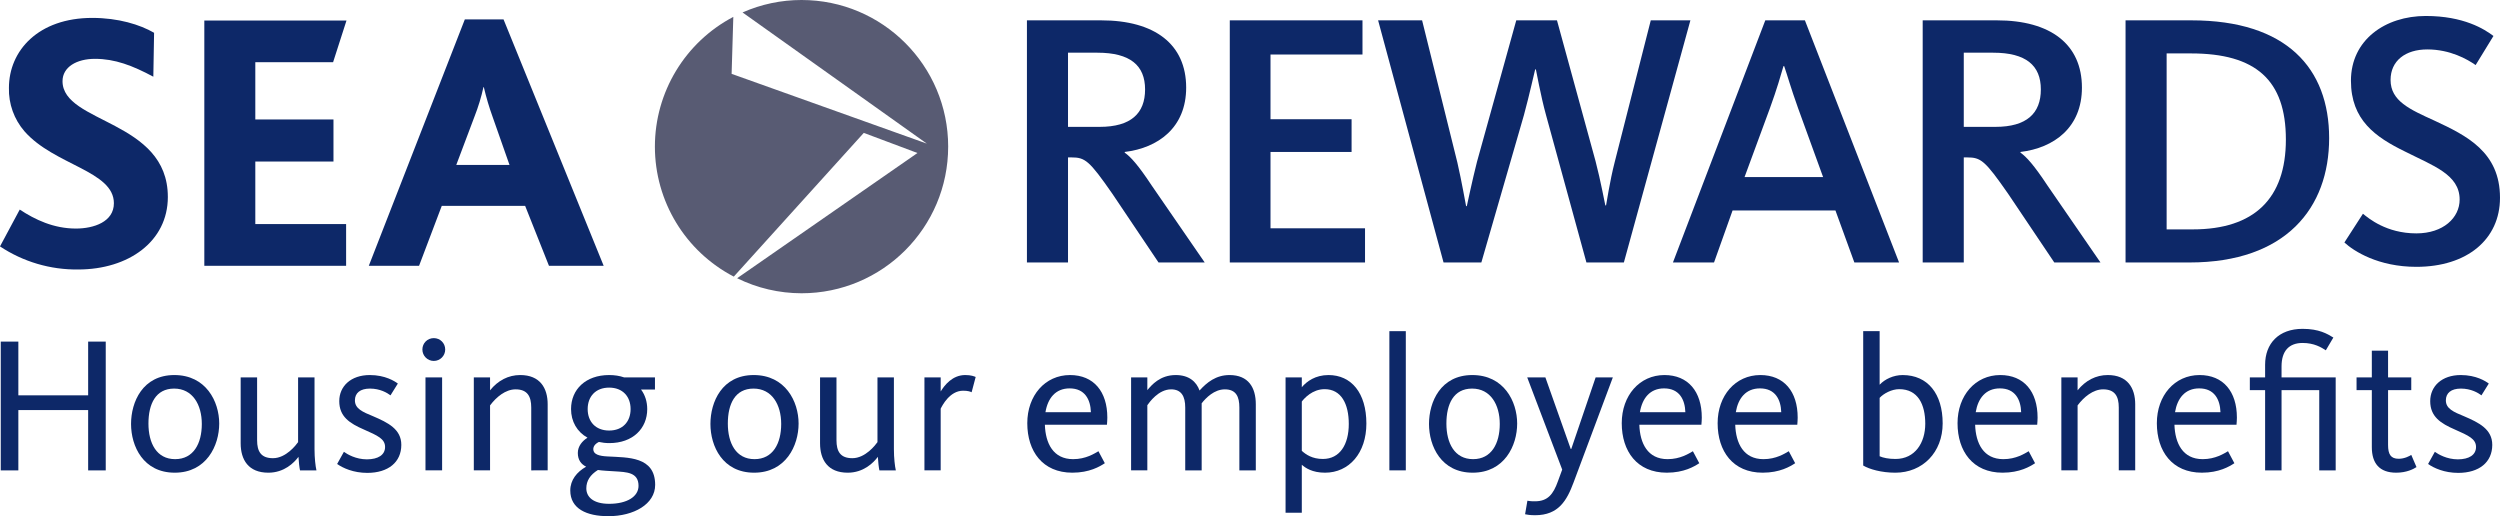 <?xml version="1.0" encoding="utf-8"?>
<!-- Generator: Adobe Illustrator 25.2.1, SVG Export Plug-In . SVG Version: 6.00 Build 0)  -->
<svg version="1.1" id="Layer_1" xmlns="http://www.w3.org/2000/svg" xmlns:xlink="http://www.w3.org/1999/xlink" x="0px" y="0px"
	 width="1050px" height="216.8px" viewBox="0 0 1050 216.8" style="enable-background:new 0 0 1050 216.8;"
	 xml:space="preserve">
<style type="text/css">
	.st0{fill:#585B73;}
	.st1{fill:#FFFFFF;}
	.st2{fill:#0D2868;}
</style>
<g>
	<g>
		<g id="sea-logo_2_">
			<g id="Group_3_2_" transform="translate(-2140 1917.032)">
				<path id="Path_59_2_" class="st2" d="M2210.492-1834.323c0-32.359-44.235-30.797-44.235-48.615
					c0-5.941,5.932-9.382,13.6-9.382c8.438,0,15.783,2.819,24.539,7.504
					l0.318-18.444c-5.941-3.441-15.007-6.25-25.952-6.25
					c-22.668,0-35.015,13.75-35.015,29.383c-0.178,6.704,2.166,13.23,6.567,18.289
					c12.506,14.222,37.516,16.572,37.516,30.165c0,7.816-8.442,10.635-15.945,10.635
					c-9.379,0-17.191-3.751-23.6-7.971L2140-1813.538
					c9.718,6.458,21.157,9.835,32.825,9.691c21.103,0,37.671-11.721,37.671-30.477
					 M2285.366-1805.406v-17.508h-38.134v-26.26h32.827v-17.67h-32.827v-24.072h32.669
					l5.628-17.503h-59.714v103.013H2285.366z M2393.537-1805.406l-42.053-103.484h-16.255
					l-40.327,103.484h21.106l9.533-25.169h35.015l10.005,25.169H2393.537z
					 M2353.988-1847.771h-22.351l7.658-20.322c1.577-4.008,2.833-8.135,3.753-12.343
					h0.155c1,4.29,2.253,8.518,3.753,12.66l7.032,20.005L2353.988-1847.771z"/>
				<path id="Path_61_1_" class="st0" d="M2538.234-1855.444c0-34.014-27.574-61.588-61.588-61.588
					c-0,0-0.001,0-0.001,0c-8.531-0.001-16.969,1.779-24.773,5.225l77.405,55.096
					l-81.997-29.305l0.712-23.925c-20.251,10.634-32.936,31.621-32.935,54.495
					c0.001,22.953,12.775,43.998,33.137,54.592l54.596-60.368l22.542,8.453
					l-75.738,52.592c8.414,4.15,17.667,6.312,27.048,6.32
					c34.014,0.001,61.589-27.573,61.589-61.587c0-0.001,0-0.001,0-0.002"/>
			</g>
		</g>
	</g>
	<g>
		<path class="st2" d="M431.31,8.544h31.149c22.598,0,35.731,10.078,35.731,28.249
			c0,16.796-11.757,25.347-25.805,27.027v0.305
			c2.443,1.68,5.649,5.192,11.299,13.743l22.293,32.371h-19.392l-19.393-28.859
			C457.421,67.331,455.741,66.109,449.938,66.109h-1.374v44.128h-17.254V8.544z
			 M461.849,53.282c13.131,0,19.086-5.649,19.086-15.727
			c0-10.079-6.26-15.422-20.003-15.422h-12.368v31.149H461.849z"/>
		<path class="st2" d="M516.509,8.544h55.734v14.353h-38.631v27.18h34.051v13.743h-34.051
			v32.066h39.7v14.353h-56.802V8.544z"/>
		<path class="st2" d="M578.804,8.544h18.476l14.811,59.703
			c1.832,7.94,3.512,17.713,3.665,18.324h0.305
			c0.153-0.611,2.29-10.842,4.275-18.629l16.491-59.398h17.101l16.186,59.092
			c2.138,8.092,3.97,18.171,4.122,18.628h0.306
			c0.152-0.457,1.527-10.078,3.664-18.323l15.117-59.398h16.643L682.026,110.237
			h-15.728l-16.949-61.841c-2.29-8.246-4.122-18.781-4.275-19.24h-0.305
			c-0.153,0.458-2.443,10.841-4.734,19.24l-17.866,61.841h-15.88L578.804,8.544z"/>
		<path class="st2" d="M741.42,8.544h16.643l39.548,101.694h-18.781l-7.94-21.835h-43.212
			l-7.787,21.835h-17.254L741.42,8.544z M765.698,74.355l-10.536-29.012
			c-3.055-8.551-4.582-14.048-5.803-17.56h-0.305
			c-1.069,3.664-2.749,9.619-5.649,17.56l-10.689,29.012H765.698z"/>
		<path class="st2" d="M807.531,8.544h31.15c22.598,0,35.73,10.078,35.73,28.249
			c0,16.796-11.757,25.347-25.805,27.027v0.305
			c2.443,1.68,5.65,5.192,11.299,13.743l22.293,32.371h-19.392l-19.393-28.859
			c-9.772-14.048-11.451-15.269-17.253-15.269h-1.375v44.128H807.531V8.544z
			 M838.07,53.282c13.132,0,19.086-5.649,19.086-15.727
			c0-10.079-6.26-15.422-20.003-15.422h-12.368v31.149H838.07z"/>
		<path class="st2" d="M892.731,8.544h27.638c40.005,0,57.87,20.155,57.87,49.472
			c0,29.318-18.17,52.222-58.634,52.222H892.731V8.544z M920.979,96.343
			c25.805,0,39.089-12.979,39.089-37.716c0-25.042-12.674-36.189-39.853-36.189
			h-10.231v73.905H920.979z"/>
		<path class="st2" d="M984.648,101.839l7.787-12.063
			c2.29,1.833,9.772,8.246,22.445,8.246c11.299,0,18.171-6.566,18.171-14.2
			c0-10.536-11.147-14.201-22.905-20.156c-12.521-6.107-22.75-13.284-22.75-29.775
			c0-17.101,14.353-27.179,31.454-27.179c15.88,0,24.584,5.497,28.401,8.398
			l-7.481,12.216c-3.512-2.443-10.689-6.566-20.309-6.566
			c-9.161,0-15.421,4.734-15.421,12.826c0,8.856,8.092,12.368,18.476,17.101
			C1035.952,56.947,1050,63.819,1050,83.059c0,17.407-13.741,29.011-35.119,29.011
			C998.848,112.069,988.617,105.504,984.648,101.839z"/>
	</g>
	<g>
		<path class="st2" d="M0.317,143.473H7.707v22.575h29.315v-22.575h7.39v54.082h-7.39
			v-25.336H7.707v25.336H0.317V143.473z"/>
		<path class="st2" d="M55.042,178.066c0-9.257,4.872-20.545,18.19-20.545
			c13.236,0,18.839,11.044,18.839,20.383c0,9.257-5.359,20.626-18.677,20.626
			C60.158,198.529,55.042,187.404,55.042,178.066z M84.762,178.066
			c0-8.12-3.898-14.86-11.612-14.86c-7.796,0-10.8,6.496-10.8,14.697
			s3.411,14.941,11.206,14.941C81.27,192.845,84.762,186.268,84.762,178.066z"/>
		<path class="st2" d="M101.08,186.186v-27.691h6.902v26.392
			c0,4.71,1.624,7.552,6.659,7.552c5.522,0,9.744-5.604,10.556-6.74v-27.204
			h6.902v30.208c0,3.655,0.406,7.146,0.812,8.852h-6.902
			c-0.244-0.974-0.568-3.816-0.65-5.684c-1.868,2.518-6.009,6.659-12.668,6.659
			C104.328,198.529,101.08,193.089,101.08,186.186z"/>
		<path class="st2" d="M141.596,194.874l2.842-5.115c1.462,1.056,5.035,3.166,9.663,3.166
			c4.71,0,7.633-1.867,7.633-5.197c0-3.41-3.167-4.79-8.851-7.307
			c-6.009-2.599-10.394-5.441-10.394-11.937c0-6.252,4.872-10.963,12.83-10.963
			c6.496,0,10.475,2.599,11.775,3.573l-3.086,4.954
			c-1.38-1.056-4.385-2.842-8.608-2.842c-4.141,0-6.334,1.867-6.334,4.953
			c0,3.492,3.248,4.872,7.633,6.659c6.253,2.68,11.856,5.44,11.856,12.018
			c0,7.308-5.522,11.775-14.292,11.775C148.417,198.611,144.032,196.58,141.596,194.874
			z"/>
		<path class="st2" d="M177.402,146.802c0-2.679,2.112-4.79,4.792-4.79
			s4.792,2.111,4.792,4.79c0,2.599-2.112,4.792-4.792,4.792
			S177.402,149.4,177.402,146.802z M178.701,158.495h6.985v39.059h-6.985V158.495z"/>
		<path class="st2" d="M199.001,158.495h6.821v5.441c3.329-4.142,7.714-6.416,12.668-6.416
			c8.282,0,11.53,5.441,11.53,12.262v27.772H223.118v-26.392
			c0-4.709-1.624-7.632-6.577-7.632c-4.223,0-8.12,3.248-10.719,6.739v27.284
			h-6.821V158.495z"/>
		<path class="st2" d="M239.516,206c0-4.385,2.762-7.796,6.66-9.988
			c-2.112-1.056-3.492-2.843-3.492-5.766c0-2.843,1.868-5.035,4.06-6.416
			c-4.385-2.435-6.903-6.821-6.903-12.018c0-8.282,6.171-14.292,15.998-14.292
			c2.274,0,4.385,0.325,6.253,0.974h12.993v5.116h-5.847
			c1.705,2.274,2.599,5.116,2.599,8.201c0,8.202-6.091,14.292-15.916,14.292
			c-1.543,0-2.923-0.161-4.386-0.486c-1.624,0.811-2.354,1.867-2.354,3.085
			c0,2.112,2.436,2.843,6.009,3.005c8.445,0.487,19.976-0.082,19.976,11.936
			c0,8.12-9.014,13.156-19.651,13.156
			C246.337,216.8,239.516,213.633,239.516,206z M268.181,204.051
			c0-5.765-5.115-5.765-9.907-6.09c-2.436-0.163-4.953-0.244-7.146-0.569
			c-3.248,2.03-4.872,4.547-4.872,7.715c0,3.573,2.843,6.496,9.582,6.496
			C263.309,211.603,268.181,208.598,268.181,204.051z M264.851,171.813
			c0-5.278-3.329-9.013-9.013-9.013s-9.013,3.735-9.013,9.013
			c0,5.279,3.329,9.014,9.013,9.014S264.851,177.091,264.851,171.813z"/>
		<path class="st2" d="M298.381,178.066c0-9.257,4.872-20.545,18.19-20.545
			c13.237,0,18.839,11.044,18.839,20.383c0,9.257-5.359,20.626-18.677,20.626
			C303.498,198.529,298.381,187.404,298.381,178.066z M328.102,178.066
			c0-8.12-3.898-14.86-11.612-14.86c-7.796,0-10.801,6.496-10.801,14.697
			s3.411,14.941,11.206,14.941C324.611,192.845,328.102,186.268,328.102,178.066z"/>
		<path class="st2" d="M344.42,186.186v-27.691h6.902v26.392
			c0,4.71,1.624,7.552,6.659,7.552c5.522,0,9.744-5.604,10.556-6.74v-27.204
			h6.902v30.208c0,3.655,0.407,7.146,0.813,8.852h-6.903
			c-0.243-0.974-0.568-3.816-0.65-5.684c-1.867,2.518-6.009,6.659-12.668,6.659
			C347.668,198.529,344.42,193.089,344.42,186.186z"/>
		<path class="st2" d="M388.266,158.495h6.821v5.928c1.624-2.68,4.953-6.903,10.312-6.903
			c2.517,0,3.816,0.569,4.385,0.813l-1.705,6.415
			c-0.488-0.243-1.463-0.65-3.573-0.65c-5.604,0-8.77,6.253-9.42,7.552v25.903
			h-6.821V158.495z"/>
		<path class="st2" d="M431.459,177.741c0-11.612,7.471-20.22,17.947-20.22
			c9.906,0,15.672,6.903,15.672,17.865c0,0.974-0.081,1.949-0.162,3.005h-26.067
			c0.244,7.796,3.492,14.454,11.857,14.454c5.358,0,8.931-2.354,10.637-3.329
			l2.68,5.034c-2.112,1.381-6.416,3.979-13.642,3.979
			C437.874,198.529,431.459,189.516,431.459,177.741z M458.176,173.112
			c-0.163-5.278-2.518-9.988-8.933-9.988c-5.927,0-9.176,4.141-10.15,9.988H458.176
			z"/>
		<path class="st2" d="M475.06,158.495h6.821v5.36c1.788-2.112,5.279-6.335,11.937-6.335
			c5.603,0,8.689,2.843,9.989,6.496c3.085-3.41,6.902-6.496,12.586-6.496
			c7.958,0,11.044,5.279,11.044,12.262v27.772h-6.903v-26.392
			c0-4.547-1.38-7.632-6.09-7.632c-4.466,0-7.958,3.573-9.744,5.847v28.177
			h-6.903v-26.392c0-4.709-1.624-7.632-5.927-7.632c-5.359,0-9.175,5.522-9.989,6.658
			v27.366h-6.821V158.495z"/>
		<path class="st2" d="M539.936,158.495h6.821v4.142c2.03-2.436,5.683-5.116,11.205-5.116
			c9.583,0,15.916,7.471,15.916,20.383c0,12.343-7.227,20.626-17.377,20.626
			c-5.36,0-8.284-2.031-9.744-3.33v20.138h-6.821V158.495z M566.489,178.066
			c0-8.445-3.166-14.617-10.151-14.617c-5.115,0-8.526,3.816-9.581,5.197v20.706
			c1.705,1.543,4.384,3.412,8.851,3.412
			C562.754,192.764,566.489,186.673,566.489,178.066z"/>
		<path class="st2" d="M583.538,139.088h6.902v58.467h-6.902V139.088z"/>
		<path class="st2" d="M600.181,178.066c0-9.257,4.872-20.545,18.19-20.545
			c13.236,0,18.839,11.044,18.839,20.383c0,9.257-5.359,20.626-18.677,20.626
			C605.296,198.529,600.181,187.404,600.181,178.066z M629.901,178.066
			c0-8.12-3.898-14.86-11.613-14.86c-7.796,0-10.8,6.496-10.8,14.697
			s3.411,14.941,11.206,14.941C626.409,192.845,629.901,186.268,629.901,178.066z"/>
		<path class="st2" d="M640.535,215.987l0.974-5.683c0.568,0.081,1.136,0.243,3.166,0.243
			c5.44,0,7.714-3.005,9.663-8.445l1.787-4.872l-14.698-38.735h7.633
			l10.638,30.046h0.243l10.232-30.046h7.227l-16.484,44.094
			c-2.842,7.633-6.334,13.805-16.159,13.805
			C642.484,216.394,641.346,216.151,640.535,215.987z"/>
		<path class="st2" d="M681.134,177.741c0-11.612,7.471-20.22,17.947-20.22
			c9.906,0,15.672,6.903,15.672,17.865c0,0.974-0.081,1.949-0.162,3.005h-26.067
			c0.244,7.796,3.492,14.454,11.857,14.454c5.358,0,8.931-2.354,10.637-3.329
			l2.68,5.034c-2.112,1.381-6.416,3.979-13.642,3.979
			C687.548,198.529,681.134,189.516,681.134,177.741z M707.85,173.112
			c-0.163-5.278-2.518-9.988-8.933-9.988c-5.927,0-9.175,4.141-10.15,9.988H707.85
			z"/>
		<path class="st2" d="M721.406,177.741c0-11.612,7.471-20.22,17.945-20.22
			c9.908,0,15.673,6.903,15.673,17.865c0,0.974-0.082,1.949-0.162,3.005h-26.066
			c0.243,7.796,3.491,14.454,11.855,14.454c5.36,0,8.933-2.354,10.638-3.329
			l2.679,5.034c-2.11,1.381-6.415,3.979-13.642,3.979
			C727.821,198.529,721.406,189.516,721.406,177.741z M748.121,173.112
			c-0.161-5.278-2.517-9.988-8.931-9.988c-5.928,0-9.177,4.141-10.151,9.988H748.121z
			"/>
		<path class="st2" d="M782.544,195.524v-56.436h6.903v22.494
			c2.192-2.355,5.847-4.061,9.663-4.061c10.556,0,16.809,7.877,16.809,20.302
			c0,12.18-8.445,20.706-19.894,20.706
			C790.177,198.529,785.143,197.067,782.544,195.524z M808.611,177.984
			c0-8.039-3.005-14.535-10.963-14.535c-3.167,0-6.577,1.867-8.201,3.655v24.522
			c1.461,0.65,3.734,1.138,6.658,1.138
			C804.389,192.764,808.611,185.861,808.611,177.984z"/>
		<path class="st2" d="M822.166,177.741c0-11.612,7.471-20.22,17.945-20.22
			c9.908,0,15.673,6.903,15.673,17.865c0,0.974-0.082,1.949-0.162,3.005h-26.066
			c0.243,7.796,3.491,14.454,11.855,14.454c5.36,0,8.933-2.354,10.638-3.329
			l2.679,5.034c-2.11,1.381-6.415,3.979-13.642,3.979
			C828.582,198.529,822.166,189.516,822.166,177.741z M848.882,173.112
			c-0.161-5.278-2.517-9.988-8.931-9.988c-5.928,0-9.177,4.141-10.151,9.988H848.882z"
			/>
		<path class="st2" d="M865.768,158.495h6.821v5.441c3.329-4.142,7.714-6.416,12.668-6.416
			c8.282,0,11.53,5.441,11.53,12.262v27.772h-6.902v-26.392
			c0-4.709-1.624-7.632-6.577-7.632c-4.223,0-8.12,3.248-10.719,6.739v27.284
			h-6.821V158.495z"/>
		<path class="st2" d="M905.878,177.741c0-11.612,7.471-20.22,17.945-20.22
			c9.908,0,15.673,6.903,15.673,17.865c0,0.974-0.082,1.949-0.162,3.005h-26.066
			c0.243,7.796,3.491,14.454,11.855,14.454c5.36,0,8.933-2.354,10.638-3.329
			l2.679,5.034c-2.11,1.381-6.415,3.979-13.642,3.979
			C912.293,198.529,905.878,189.516,905.878,177.741z M932.593,173.112
			c-0.161-5.278-2.517-9.988-8.931-9.988c-5.928,0-9.177,4.141-10.151,9.988H932.593z"
			/>
		<path class="st2" d="M951.346,163.856h-6.415v-5.36h6.415v-5.278
			c0-8.932,5.684-15.104,15.753-15.104c6.902,0,10.394,2.111,12.912,3.655
			l-3.167,5.358c-1.868-1.218-4.872-3.085-9.744-3.085
			c-5.684,0-8.851,3.329-8.851,9.825v4.628h22.737v39.059h-6.903v-33.699h-15.834
			v33.699h-6.903V163.856z"/>
		<path class="st2" d="M996.166,187.81v-23.955h-6.415v-5.36h6.415v-11.205h6.821v11.205
			h9.744v5.36h-9.744v23.062c0,3.898,1.138,5.765,4.467,5.765
			c2.436,0,4.547-1.137,5.278-1.624l2.193,5.115
			c-1.219,0.813-4.142,2.355-8.526,2.355
			C999.333,198.529,996.166,194.55,996.166,187.81z"/>
		<path class="st2" d="M1019.792,194.874l2.843-5.115c1.461,1.056,5.034,3.166,9.663,3.166
			c4.71,0,7.633-1.867,7.633-5.197c0-3.41-3.167-4.79-8.851-7.307
			c-6.01-2.599-10.394-5.441-10.394-11.937c0-6.252,4.872-10.963,12.829-10.963
			c6.496,0,10.476,2.599,11.775,3.573l-3.086,4.954
			c-1.38-1.056-4.385-2.842-8.608-2.842c-4.141,0-6.334,1.867-6.334,4.953
			c0,3.492,3.248,4.872,7.633,6.659c6.253,2.68,11.856,5.44,11.856,12.018
			c0,7.308-5.522,11.775-14.292,11.775
			C1026.613,198.611,1022.228,196.58,1019.792,194.874z"/>
	</g>
</g>
</svg>
